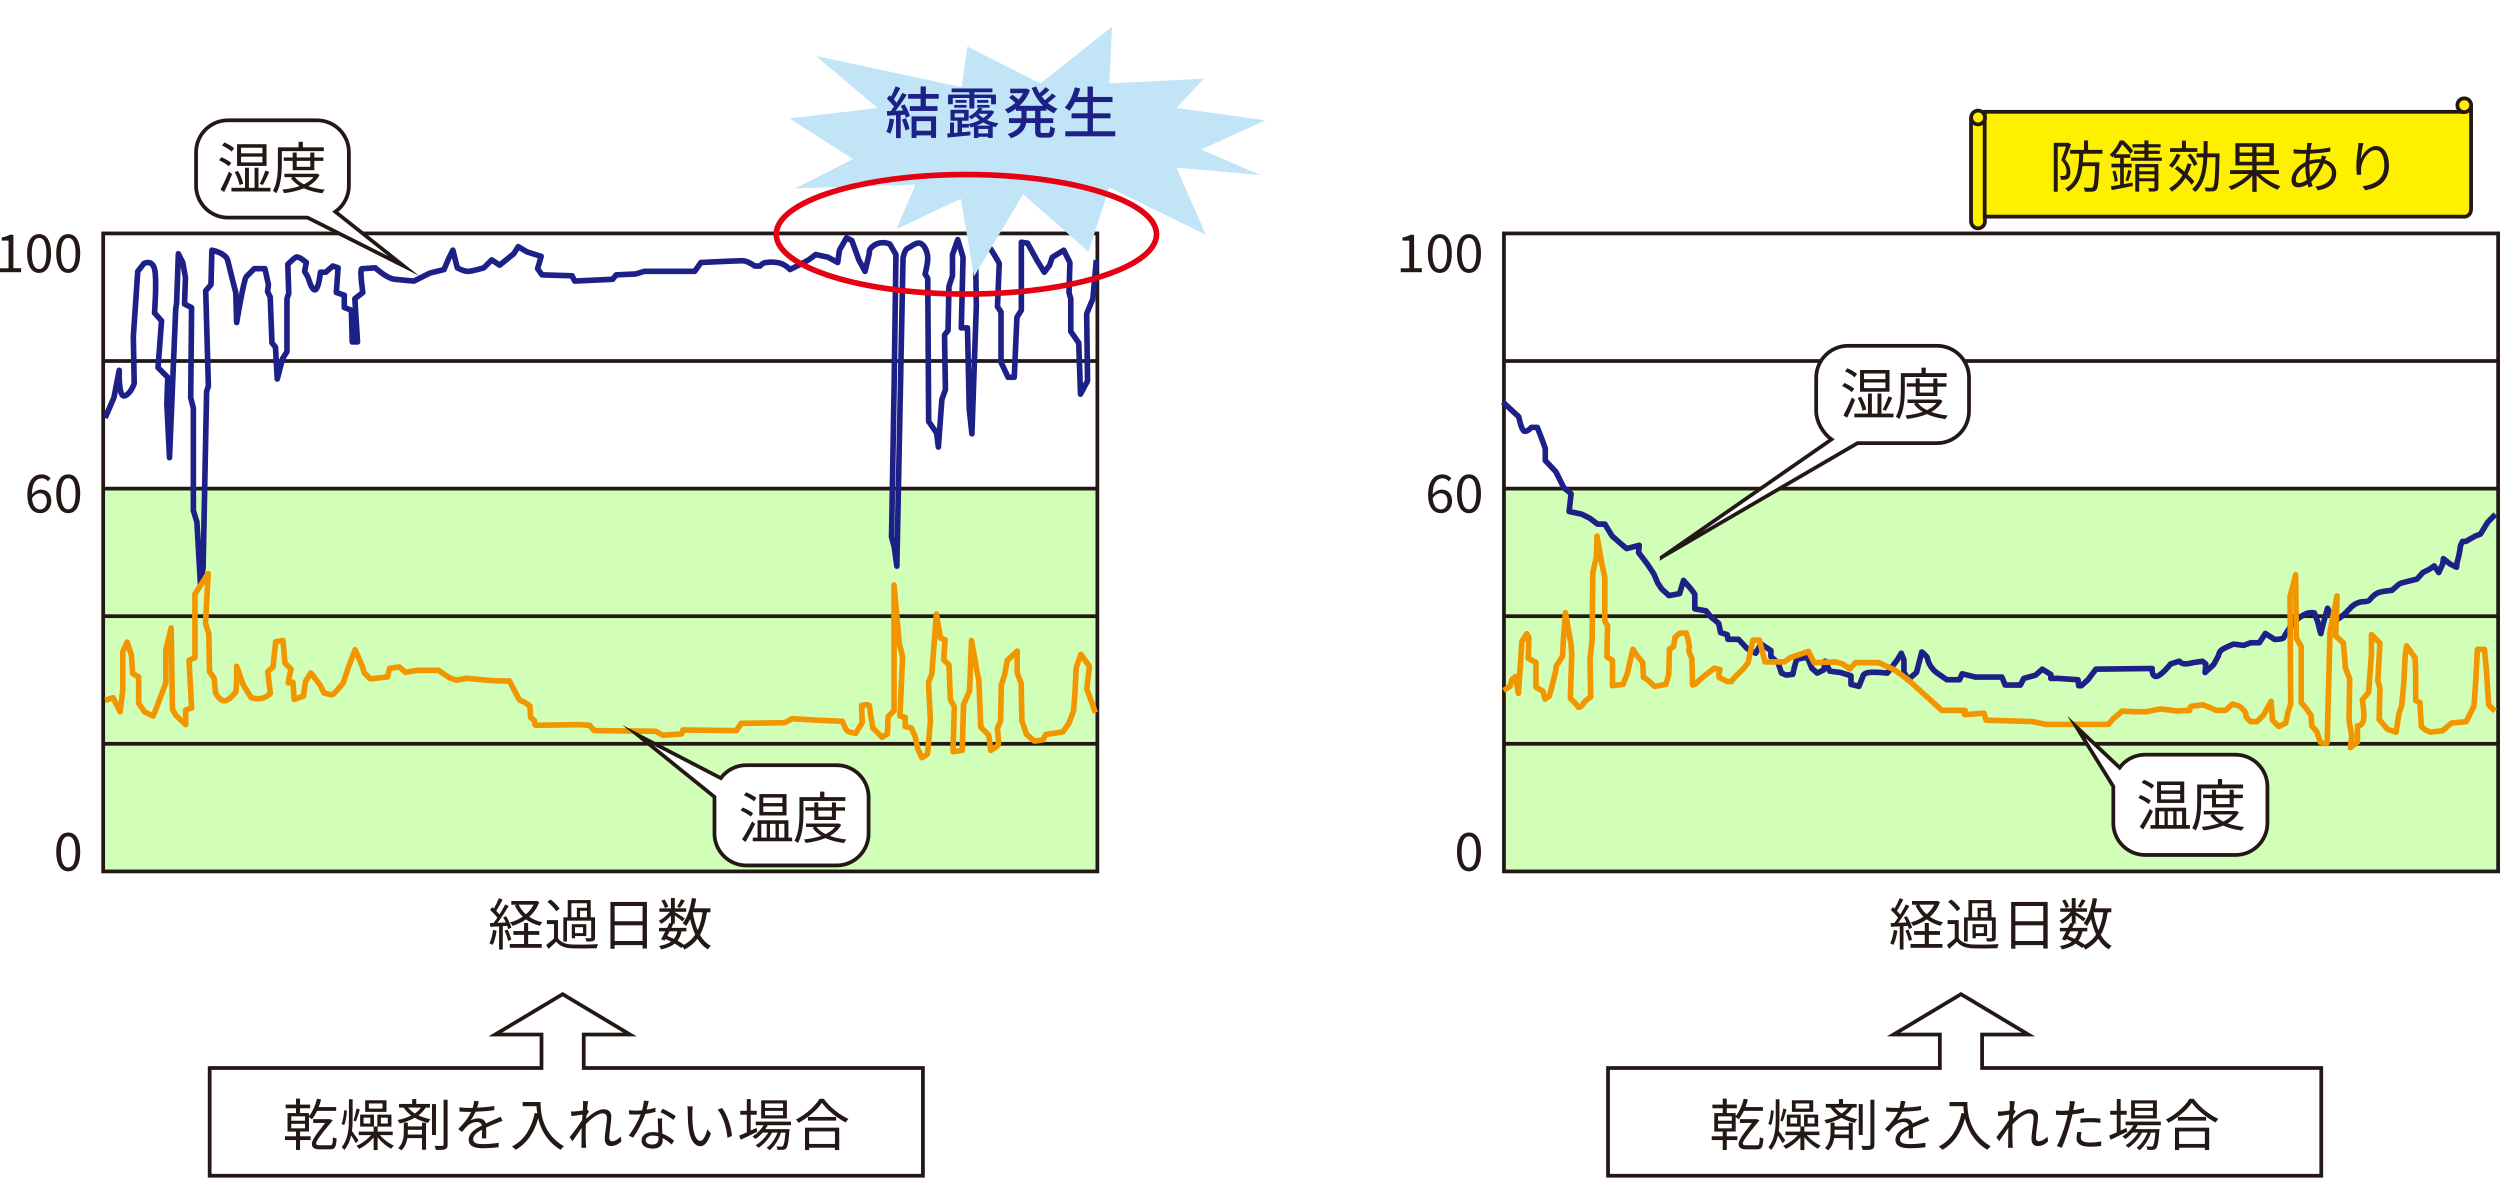 <?xml version="1.0" encoding="UTF-8"?>
<svg id="_レイヤー_2" data-name="レイヤー 2" xmlns="http://www.w3.org/2000/svg" xmlns:xlink="http://www.w3.org/1999/xlink" viewBox="0 0 666.48 313.94">
  <defs>
    <style>
      .cls-1, .cls-2, .cls-3, .cls-4 {
        fill: none;
      }

      .cls-1, .cls-5, .cls-6 {
        stroke: #231815;
      }

      .cls-1, .cls-5, .cls-6, .cls-4 {
        stroke-miterlimit: 10;
      }

      .cls-7 {
        fill: #231815;
      }

      .cls-7, .cls-8, .cls-9, .cls-10 {
        stroke-width: 0px;
      }

      .cls-8 {
        fill: #1d2087;
      }

      .cls-2 {
        stroke: #1d2087;
      }

      .cls-2, .cls-3 {
        stroke-linejoin: round;
      }

      .cls-2, .cls-3, .cls-4 {
        stroke-width: 1.5px;
      }

      .cls-5 {
        fill: #fff000;
      }

      .cls-3 {
        stroke: #f29600;
      }

      .cls-9 {
        fill: #d1ffb8;
      }

      .cls-6 {
        fill: #fff;
      }

      .cls-4 {
        stroke: #e50012;
      }

      .cls-10 {
        fill: #c1e5f7;
        filter: url(#drop-shadow-1);
      }
    </style>
    <filter id="drop-shadow-1" filterUnits="userSpaceOnUse">
      <feOffset dx="7.09" dy="7.09"/>
      <feGaussianBlur result="blur" stdDeviation="1.42"/>
      <feFlood flood-color="#8bb0dd" flood-opacity=".85"/>
      <feComposite in2="blur" operator="in"/>
      <feComposite in="SourceGraphic"/>
    </filter>
  </defs>
  <g id="_レイヤー_2-2" data-name=" レイヤー 2">
    <g>
      <polygon class="cls-6" points="528.41 284.72 528.41 275.8 540.74 275.8 522.78 265.04 504.8 275.8 517.15 275.8 517.15 284.72 428.69 284.72 428.69 313.44 618.83 313.44 618.83 284.72 528.41 284.72"/>
      <rect class="cls-9" x="27.51" y="130.26" width="265.04" height="102.05"/>
      <g>
        <rect class="cls-1" x="27.51" y="62.23" width="265.04" height="170.08"/>
        <line class="cls-1" x1="27.51" y1="96.24" x2="292.55" y2="96.24"/>
        <line class="cls-1" x1="27.51" y1="130.26" x2="292.55" y2="130.26"/>
        <line class="cls-1" x1="27.51" y1="164.27" x2="292.55" y2="164.27"/>
        <line class="cls-1" x1="27.51" y1="198.29" x2="292.55" y2="198.29"/>
      </g>
      <g>
        <path class="cls-7" d="M0,71.51h2.28v-7.37H.46v-.83c.91-.15,1.57-.39,2.13-.73h.98v8.92h2.06v1.06H0v-1.06Z"/>
        <path class="cls-7" d="M7.22,67.55c0-3.35,1.22-5.14,3.21-5.14s3.19,1.81,3.19,5.14-1.21,5.21-3.19,5.21-3.21-1.86-3.21-5.21ZM12.38,67.55c0-2.93-.78-4.12-1.95-4.12s-1.96,1.19-1.96,4.12.78,4.19,1.96,4.19,1.95-1.26,1.95-4.19Z"/>
        <path class="cls-7" d="M14.99,67.55c0-3.35,1.22-5.14,3.21-5.14s3.19,1.81,3.19,5.14-1.21,5.21-3.19,5.21-3.21-1.86-3.21-5.21ZM20.15,67.55c0-2.93-.79-4.12-1.95-4.12s-1.96,1.19-1.96,4.12.78,4.19,1.96,4.19,1.95-1.26,1.95-4.19Z"/>
      </g>
      <g>
        <path class="cls-7" d="M7.29,132.02c0-4.02,1.81-5.56,3.81-5.56,1.06,0,1.83.45,2.4,1.05l-.71.8c-.41-.49-1.02-.79-1.64-.79-1.41,0-2.59,1.08-2.65,4.26.64-.77,1.53-1.25,2.34-1.25,1.72,0,2.84,1.04,2.84,3.07,0,1.92-1.34,3.21-2.94,3.21-1.97,0-3.45-1.6-3.45-4.79ZM8.53,132.82c.17,1.95.94,3,2.2,3,.99,0,1.75-.88,1.75-2.21s-.62-2.12-1.85-2.12c-.64,0-1.43.35-2.1,1.33Z"/>
        <path class="cls-7" d="M14.99,131.6c0-3.35,1.22-5.14,3.21-5.14s3.19,1.81,3.19,5.14-1.21,5.21-3.19,5.21-3.21-1.86-3.21-5.21ZM20.15,131.6c0-2.93-.78-4.12-1.95-4.12s-1.96,1.19-1.96,4.12.78,4.19,1.96,4.19,1.95-1.26,1.95-4.19Z"/>
      </g>
      <path class="cls-7" d="M14.99,227.08c0-3.35,1.22-5.14,3.21-5.14s3.19,1.81,3.19,5.14-1.21,5.21-3.19,5.21-3.21-1.86-3.21-5.21ZM20.15,227.08c0-2.93-.78-4.12-1.95-4.12s-1.96,1.19-1.96,4.12.78,4.19,1.96,4.19,1.95-1.26,1.95-4.19Z"/>
      <rect class="cls-9" x="400.93" y="130.26" width="265.04" height="102.05"/>
      <g>
        <rect class="cls-1" x="400.94" y="62.23" width="265.04" height="170.08"/>
        <line class="cls-1" x1="400.94" y1="96.24" x2="665.98" y2="96.24"/>
        <line class="cls-1" x1="400.94" y1="130.26" x2="665.98" y2="130.26"/>
        <line class="cls-1" x1="400.94" y1="164.27" x2="665.98" y2="164.27"/>
        <line class="cls-1" x1="400.94" y1="198.29" x2="665.98" y2="198.29"/>
      </g>
      <g>
        <path class="cls-7" d="M373.42,71.51h2.28v-7.37h-1.82v-.83c.91-.15,1.57-.39,2.13-.73h.98v8.92h2.06v1.06h-5.63v-1.06Z"/>
        <path class="cls-7" d="M380.65,67.55c0-3.35,1.22-5.14,3.21-5.14s3.19,1.81,3.19,5.14-1.21,5.21-3.19,5.21-3.21-1.86-3.21-5.21ZM385.8,67.55c0-2.93-.78-4.12-1.95-4.12s-1.96,1.19-1.96,4.12.78,4.19,1.96,4.19,1.95-1.26,1.95-4.19Z"/>
        <path class="cls-7" d="M388.42,67.55c0-3.35,1.22-5.14,3.21-5.14s3.19,1.81,3.19,5.14-1.2,5.21-3.19,5.21-3.21-1.86-3.21-5.21ZM393.57,67.55c0-2.93-.79-4.12-1.95-4.12s-1.96,1.19-1.96,4.12.78,4.19,1.96,4.19,1.95-1.26,1.95-4.19Z"/>
      </g>
      <g>
        <path class="cls-7" d="M380.72,132.02c0-4.02,1.81-5.56,3.81-5.56,1.06,0,1.83.45,2.4,1.05l-.71.8c-.41-.49-1.02-.79-1.64-.79-1.41,0-2.59,1.08-2.65,4.26.64-.77,1.53-1.25,2.34-1.25,1.72,0,2.84,1.04,2.84,3.07,0,1.92-1.34,3.21-2.94,3.21-1.97,0-3.45-1.6-3.45-4.79ZM381.95,132.82c.17,1.95.94,3,2.2,3,.99,0,1.75-.88,1.75-2.21s-.62-2.12-1.85-2.12c-.64,0-1.43.35-2.1,1.33Z"/>
        <path class="cls-7" d="M388.42,131.6c0-3.35,1.22-5.14,3.21-5.14s3.19,1.81,3.19,5.14-1.21,5.21-3.19,5.21-3.21-1.86-3.21-5.21ZM393.57,131.6c0-2.93-.78-4.12-1.95-4.12s-1.96,1.19-1.96,4.12.78,4.19,1.96,4.19,1.95-1.26,1.95-4.19Z"/>
      </g>
      <path class="cls-7" d="M388.42,227.08c0-3.35,1.22-5.14,3.21-5.14s3.19,1.81,3.19,5.14-1.21,5.21-3.19,5.21-3.21-1.86-3.21-5.21ZM393.57,227.08c0-2.93-.78-4.12-1.95-4.12s-1.96,1.19-1.96,4.12.78,4.19,1.96,4.19,1.95-1.26,1.95-4.19Z"/>
      <path class="cls-2" d="M28.02,111.42l2.35-5.41,1.41-7.29s-.24,7.29,1.41,6.82,2.59-3.29,2.59-3.29l-.24-12.47,1.18-17.41,1.65-2.12s2.12-1.18,2.82,1.41,0,11.76,0,11.76l1.88,2.12-.94,12.47,2.59,2.59-.24,7.06.71,14.35,1.65-39.53.24-1.65.47-13.18,1.18,2.35.71,4-.24,7.06,1.88.94-.24,24,.71,2.82v27.29l.94,3.06.94,16.47.71-4.24.94-47.06.47-1.41-.71-25.41,1.41-1.65.24-9.18s3.76.71,4.24,2.82c.47,2.12,2.12,8.47,2.12,8.47l.24,8s1.88-11.53,2.59-12.24l2.12-2.12h2.82l.94,4.24-.24,1.88.71,1.41.47,12.24.94,1.18.47,8.47,1.41-5.41,1.18-1.88v-14.12l.47-1.41-.24-7.76s1.41-1.41,2.12-1.88,2.82,1.41,2.82,1.41l-.47,2.35.94,1.65s.94,3.53,1.88,3.29,1.41-4.71,1.41-4.71h1.41l1.88-1.65,1.41.47-.47,6.59,2.12.71v3.29l1.88.71.24,8.47h1.41l-.71-11.53,2.12-1.65s-.94-6.35-.24-6.35,3.53-.24,3.53-.24c0,0,3.06,2.82,5.18,3.06s5.18.47,5.18.47l4.24-2.12,3.76-.94,1.18-2.82,1.18-2.35,1.18,4.71s1.65.94,2.82.94,4.24-.94,4.24-.94l2.12-2.12,2.12,1.41,3.76-3.06,1.18-1.88,2.35,1.41,3.76,1.18-.94,3.29,1.18,1.65,8,.24.71,1.41,10.12-.47.94-1.18,5.18-.24,2.35-.71h13.41l1.65-2.35s9.65-.47,11.06-.47,3.29,1.41,3.29,1.41h1.41s.71-.94,1.65-.94.71-.24,2.82,0,3.53,1.88,3.53,1.88c0,0,4.24-2.12,4.94-2.59s1.88-1.41,1.88-1.41l3.29.71,2.59,1.41.47-3.29,1.88-3.29,1.41.71,1.88,5.18,1.65,3.06,1.18-4.94s-.47-.94,1.41-2.12,4-.24,4-.24l1.65,2.82-.47,33.88-.71,41.41.71,2.59.71,5.18,1.41-70.35.24-11.76s.47-2.35,1.18-2.59,2.12-1.65,3.29-1.41,2.12,2.35,2.12,4-.71,4.24-.71,4.24l.71,1.18.24,38.12,2.12,3.06.47,3.76.94-12.71.94-2.59-.24-14.59.94-1.18.24-11.76.94-2.82v-5.65l1.41-4,1.41,4.71-.47,18.82h1.65l.47,21.65.71,6.59,1.18-34.12-.24-16.47s1.41-1.65,2.82-.24c1.41,1.41,3.53,5.41,3.53,5.41l-.47,11.53.94,1.41v13.41l1.88,4h1.65l.71-16,1.18-1.88v-18.12l1.65.24,2.59,4.71,1.88,3.06,1.41-1.88.71-2.12,3.06-1.88,1.65,3.29-.24,8,.47,1.65v8.71l2.12,3.06.47,13.65,1.88-3.53-.24-17.88,1.65-4,.94-10.35"/>
      <path class="cls-3" d="M28.02,186.71l2.12-.71,1.88,3.76.71-5.88v-10.12l1.18-2.59,1.12,3.47.35,4.94,1.59.88v7.06l1.59,2.29,2.29,1.06,1.24-3.18,2.12-5.65v-8.82l1.41-5.82.35,21.71,1.06,1.76,2.47,2.29v-3.88l1.59-.53-.71-12.71,1.59-.71v-16.94l3.53-5.47-.71,13.24.88,2.82.18,10.06,1.24,1.76.35,3.88s1.24,2.47,2.65,2.12,2.82-2.47,2.82-2.47l.18-2.82v-3.88l1.76,4.94,1.94,3.18s-.18.35,1.76.53,3.53-1.41,3.53-1.41l-.71-5.82,1.41-1.24.71-6.71,1.94-.35.53,6,1.59,1.59-.71,3.71,1.24-.18.35,4.59,2.47-.88.53-3.88,1.41-2.29,2.47,3.18,1.06,2.12s1.59.53,2.12.53,3-3.18,3-3.18l1.41-4.24,1.76-4.59,1.94,4.41.53,1.76,1.59,1.59,4.59-.53.53-2.29,2.65-.35,1.59,1.41,3.18-.53h5.65l2.82,1.94,1.94.71,2.65-.53,5.65.53,2.65.18h3.18l2.47,4.76s.35.53,1.06.71,1.94,1.24,1.94,1.24l.18,3,1.06.88s-.18,1.24.35,1.24,11.65-.18,11.65-.18l2.65.18,1.24,1.41,16.41.18,1.94,1.06,4.94-.35.35-1.06,14.29.18,1.24-1.94,11.65-.18,1.94-1.06,5.82.35,7.59.35s.71,1.94,1.24,2.47,2.29.71,2.29.71l1.76-2.82-.18-4.59s2.12-.53,2.12.18.88,5.82.88,5.82l2.47,2.47,1.41-.88.18-4.59,1.59-1.59v-33.53l1.41,15.71.88,3.35-.71,15.88,1.41.35v2.47l1.59.35,1.06,2.29.71,3.35,1.06,2.29s1.59-.71,1.59-1.41.71-8.29.71-8.29l-.53-10.41.88-2.12,1.24-16.06,1.06,6.35,1.24.53-.35,5.29,1.41,1.41.35,9.18,1.06,1.94-.35,12,2.47-.35.35-12.18,1.59-3.71.53-13.41,1.59,9,.35,1.41.53,12.71,2.12,2.12.53,4.06s1.59-.88,1.94-1.41-.18-4.41-.18-4.41l.88-2.12.18-9.53.88-2.65.71-3.88,2.65-2.47v5.82l1.06,2.82.18,9.88,1.24,3.71,2.12,1.76,2.29-.35.71-1.41,4.59-.71,1.59-2.29,1.24-3.35.35-4.59.35-6.88,1.24-3.53,2.29,3.18-.71,6,2.29,6.35"/>
      <path class="cls-2" d="M400.65,107.19l4.25,3.93s.71,3.88,1.59,3.88,1.76-1.06,1.76-1.06h1.59l1.24,3.18.88,2.47v3.18l2.82,3,2.12,4.24,1.94,1.59-.53,4.76,3.35.71,2.12,1.06,2.12,1.59h1.94l1.94,3.18,2.82,2.47,1.06.88,3.35-.88-.18,1.94,2.29,3,1.76,2.65,1.06,2.47,1.06,1.59,1.94,1.76,2.82-.53,1.06-3.53,2.12,2.47.88,1.24v3.88l3,.53,1.41,1.76.71.53,1.24,1.06.53,2.47,1.76.53.18,1.24h2.82l2.29,2.47,2.29,1.24,1.41-2.47,2.65,1.76v1.59l1.94,1.76.88,2.65,1.24.53,1.76-.18.53-2.29.53-1.76,2.82-.53,1.24,3,1.41,1.24,1.76-.88.35-2.29,1.24,2.65,2.82.35,2.82.88v2.29l2.12.53,1.06-2.65s0-.88,1.76-1.06,4.76.18,4.76.18l2.65-3.53,1.06-1.76.71,1.76v3.18l1.06,2.12,2.29-1.94,1.41-5.47s1.59,1.24,1.59,1.94,1.06,2.65,2.29,3.53,2.82,1.94,2.82,1.94h3.35l.71-1.59,3.53.88h7.06l.88,2.12h4.06l.88-1.76,3.18-.88,1.76-1.59,2.29,1.41v1.06h2.12l5.12.35.18,1.59h.71l1.76-1.59,2.12-2.82,15-.18s-.18,2.12,1.06,2.12,3.88-3.35,3.88-3.35l2.29-.71s.53.71,1.59.71,2.12-.35,2.12-.35l2.47-.35.88.71-.18,2.29,2.29-2.12,1.24-2.29s.18-1.24,1.06-1.76,3-1.41,3-1.41l2.65.35,1.94-.71h2.29l1.59-2.47,2.47,1.59s2.29,0,2.47-.53,1.59-2.65,1.59-2.65l1.59-1.94s2.29-1.76,3.35-1.94,1.59,0,1.59,0l.88,2.29s.88,3.71.88,3.18,1.76-6.71,1.76-6.71c0,0,1.24,3,2.29,3s4.06-3.35,4.06-3.35c0,0,.88-.88,2.12-1.24s2.29,0,2.82-.71,1.41-1.59,2.47-1.94,3.35-.53,3.35-.53l1.06-.88s.88-.88,1.41-1.06,4.24-1.06,4.24-1.06l1.59-1.76,1.76-.88,1.24-.88,1.24,1.76,1.06-2.29.18-1.41,1.76,1.41,1.76.88s0-1.06.35-2.12.71-3.71.71-3.71l.53-1.06h.88l2.47-1.41,1.41-.53,1.94-3.18,2.06-2.1"/>
      <path class="cls-3" d="M400.86,184.11l1.68-1.12.56-1.87.94-.75.75,4.49.94-13.85,1.31-2.06.56,1.12-.19,5.43,2.06,1.12v6.55l1.87,1.12.56,2.06,1.12-.75.56-2.06,1.12-4.49.19-1.5,1.68-2.62.19-3.93.56-7.67,1.5,8.42.19,2.81-.37,11.61,1.31,1.31.94,1.12s.75-.19,1.12-.94,2.06-1.87,2.06-1.87l-.19-10.11.56-5.05.19-17.97.94-4.12.19-5.62,1.12,6.55.94,4.49v11.61l.75,1.31-.19,8.24,1.5.94v6.74l2.81-.37,1.12-2.81,1.5-6.55.94,1.5,1.68,2.06.19,3.93.94.56,2.06,1.87,3-.56.75-2.62.19-6.74,1.12-.75.37-2.43,1.31-1.12h1.68s1.12,3.56.75,4.12.75,2.62.75,2.62l.19,7.11s.94-.19,1.31-.75,3-2.62,3-2.62l1.5-1.12,1.5.37s-.75,2.06,0,2.25,1.87.94,1.87.94h1.12l1.12-1.31,2.25-2.25,1.12-1.5,1.31-5.99h1.68l.94,3.56.56,2.25h5.24l1.5-1.12,4.87-1.68,1.5,3,5.8-.19,1.87.56,1.87,1.31,1.5-1.68h6.18l4.12,1.87,3.73,2.69,3.2,2.92,5.8,5.24h6.18s-.56,1.12,0,1.12,5.05-.37,5.05-.37l.56,1.87,12.35.37,3.56.75h16.66l1.31-1.5,2.43-2.06,3.18.19h3.18l3.74-.75,4.68.56,3.18-.19s0-1.12.56-1.12,3-.37,3-.37l3.56,1.5h2.43l1.87-1.68,1.87.56s1.87,1.5,1.68,2.25,1.31,1.87,1.31,1.87h1.68l1.68-1.68,2.06-3.74.37,5.05,1.68,1.68,1.87-.94.56-2.81.75-2.25-.19-28.64,1.5-5.8.19,16.85,1.31,2.25v14.98l1.31,1.5,1.31,1.87.19,2.81,1.31,1.5.94,2.81s1.87.94,1.87,0,.19-8.24.19-8.24l.56-21.34,1.87-9.36-.37,10.67,2.06,1.87.56,6.74,1.12,2.81-.19,11.04.75,4.31-.37,3,1.87-1.5v-4.31s.94.19,1.5-1.12-.19-5.8-.19-5.8l1.68-2.06.75-10.3v-5.05l2.25,2.25-.56,10.11.56,1.87-.19,8.42,2.25,2.62,2.25.75.75-4.87.75-2.25.56-5.99.37-7.3.37-2.62,2.25,3.18.19,4.31v7.11l1.12.56.37,6.36,1.12.94,1.31.56,3.18-.37,2.43-2.06,3.93-.37,2.06-4.12.37-5.05.56-10.11h1.87l.56,5.99.56,8.8,1.68,1.68"/>
      <g>
        <path class="cls-7" d="M132.4,248.1c-.21,1.41-.57,2.85-1.06,3.81-.18-.14-.63-.35-.87-.42.5-.91.81-2.25.97-3.57l.96.18ZM134.04,246.9v6.24h-.99v-6.18c-.85.04-1.66.09-2.35.13l-.09-.99.99-.04c.31-.4.66-.88.99-1.38-.46-.66-1.24-1.5-1.93-2.11l.57-.74c.15.12.28.25.43.39.51-.84,1.04-1.96,1.35-2.79l.98.39c-.51.99-1.14,2.17-1.7,3.01.33.33.63.67.87.97.58-.93,1.12-1.89,1.51-2.68l.95.42c-.86,1.42-2,3.18-2.99,4.47l2.22-.09c-.21-.46-.45-.94-.71-1.35l.78-.32c.62.96,1.22,2.25,1.41,3.06l-.84.38c-.06-.26-.15-.56-.27-.87l-1.19.08ZM135.34,247.81c.41.86.81,2,.96,2.73l-.85.29c-.15-.75-.53-1.88-.92-2.75l.81-.27ZM140.8,251.67h3.62v1h-8.52v-1h3.81v-2.45h-2.85v-1h2.85v-2.16h1.09v2.16h2.96v1h-2.96v2.45ZM143.76,240.48c-.58,1.63-1.51,2.92-2.68,3.94,1,.67,2.19,1.17,3.51,1.46-.23.24-.53.65-.69.93-1.38-.38-2.62-.94-3.67-1.72-1.08.76-2.32,1.33-3.61,1.75-.15-.29-.42-.69-.65-.92,1.21-.34,2.38-.85,3.41-1.54-.88-.84-1.61-1.84-2.13-3l.6-.19h-1.54v-.99h6.51l.21-.04.75.33ZM138.27,241.18c.45.97,1.11,1.84,1.93,2.56.84-.72,1.54-1.58,2.04-2.56h-3.97Z"/>
        <path class="cls-7" d="M148.74,250.11c.71,1.11,2.03,1.62,3.78,1.68,1.65.07,5.1.03,6.9-.09-.13.25-.32.76-.36,1.09-1.68.08-4.84.1-6.52.03-1.96-.07-3.31-.6-4.25-1.77-.66.65-1.35,1.28-2.08,1.92l-.58-1.06c.63-.47,1.4-1.1,2.07-1.73v-3.84h-1.91v-1.05h2.96v4.81ZM148.29,242.92c-.45-.75-1.46-1.78-2.37-2.5l.86-.63c.92.69,1.95,1.71,2.42,2.45l-.9.69ZM151.17,251.01h-.99v-6.46h1.17v-4.6h6.13v4.6h1.15v5.37c0,.51-.09.78-.46.93-.36.17-.93.17-1.83.17-.04-.25-.18-.64-.3-.9.63.02,1.18.02,1.33.02.18-.02.24-.08.24-.21v-4.49h-6.45v5.58ZM152.32,244.54h1.47v-2.52h2.68v-1.21h-4.15v3.73ZM156.31,249.55h-3.01v.58h-.87v-3.75h3.88v3.17ZM155.44,247.18h-2.15v1.59h2.15v-1.59ZM156.48,244.54v-1.74h-1.84v1.74h1.84Z"/>
        <path class="cls-7" d="M172.47,240.45v12.43h-1.17v-.92h-7.44v.97h-1.12v-12.49h9.73ZM163.86,241.54v4.05h7.44v-4.05h-7.44ZM171.3,250.87v-4.18h-7.44v4.18h7.44Z"/>
        <path class="cls-7" d="M188.47,243.21c-.38,2.43-.94,4.41-1.86,6.01.75,1.29,1.69,2.31,2.89,2.94-.25.21-.62.64-.76.94-1.16-.67-2.07-1.63-2.8-2.83-.89,1.17-2.01,2.13-3.48,2.88-.09-.19-.29-.52-.48-.78l-.35.36c-.46-.38-1.06-.78-1.75-1.18-.87.72-2.05,1.21-3.66,1.56-.08-.3-.3-.71-.51-.92,1.38-.24,2.43-.61,3.2-1.17-.48-.24-.97-.48-1.47-.69l-.24.42-.96-.34c.33-.57.74-1.33,1.14-2.12h-1.69v-.93h2.16c.23-.45.44-.89.62-1.29l.39.09v-2.07c-.75.89-1.71,1.71-2.62,2.21-.14-.25-.41-.64-.62-.84,1.06-.48,2.21-1.41,2.94-2.38h-2.77v-.92h3.08v-2.75h1.03v2.75h3.04v.92h-3.04v.08c.65.38,2.27,1.39,2.67,1.69l-.61.79c-.39-.36-1.33-1.08-2.06-1.62v2.23h-.64l.25.06c-.17.33-.33.69-.51,1.05h4v.93h-1.31c-.21,1-.55,1.83-1.06,2.5.66.36,1.26.75,1.72,1.09,1.28-.71,2.27-1.6,3-2.73-.57-1.21-1-2.61-1.35-4.14-.32.7-.69,1.33-1.09,1.88-.17-.21-.65-.58-.9-.77,1.26-1.58,2.04-4.08,2.45-6.72l1.14.17c-.15.88-.34,1.75-.55,2.58h4.35v1.05h-.9ZM177.25,242.08c-.13-.52-.52-1.35-.93-1.96l.84-.34c.42.6.83,1.39.98,1.92l-.89.39ZM178.51,248.29c-.21.42-.44.83-.63,1.21.6.24,1.2.51,1.78.79.45-.54.75-1.2.95-2.01h-2.1ZM182.58,240.12c-.43.69-.95,1.44-1.33,1.93l-.75-.36c.36-.53.87-1.4,1.11-1.98l.97.41ZM184.69,243.25c.29,1.73.71,3.34,1.3,4.74.64-1.33,1.05-2.92,1.32-4.79h-2.61v.04Z"/>
      </g>
      <g>
        <path class="cls-7" d="M505.83,248.1c-.21,1.41-.57,2.85-1.06,3.81-.18-.14-.63-.35-.87-.42.5-.91.81-2.25.98-3.57l.96.18ZM507.46,246.9v6.24h-.99v-6.18c-.85.04-1.66.09-2.35.13l-.09-.99.99-.04c.32-.4.66-.88.99-1.38-.46-.66-1.24-1.5-1.94-2.11l.57-.74c.15.12.29.25.44.39.51-.84,1.04-1.96,1.35-2.79l.97.39c-.51.99-1.14,2.17-1.69,3.01.33.33.63.67.87.97.58-.93,1.12-1.89,1.51-2.68l.94.42c-.85,1.42-1.99,3.18-2.98,4.47l2.22-.09c-.21-.46-.45-.94-.71-1.35l.78-.32c.62.96,1.21,2.25,1.41,3.06l-.84.38c-.06-.26-.15-.56-.27-.87l-1.19.08ZM508.77,247.81c.41.86.81,2,.96,2.73l-.85.29c-.15-.75-.53-1.88-.92-2.75l.81-.27ZM514.23,251.67h3.61v1h-8.52v-1h3.81v-2.45h-2.85v-1h2.85v-2.16h1.09v2.16h2.96v1h-2.96v2.45ZM517.18,240.48c-.58,1.63-1.51,2.92-2.68,3.94,1,.67,2.19,1.17,3.51,1.46-.23.24-.53.65-.69.93-1.38-.38-2.62-.94-3.67-1.72-1.08.76-2.32,1.33-3.62,1.75-.15-.29-.42-.69-.64-.92,1.21-.34,2.38-.85,3.4-1.54-.88-.84-1.6-1.84-2.13-3l.6-.19h-1.54v-.99h6.51l.21-.04.75.33ZM511.69,241.18c.45.97,1.11,1.84,1.93,2.56.84-.72,1.54-1.58,2.04-2.56h-3.97Z"/>
        <path class="cls-7" d="M522.16,250.11c.7,1.11,2.02,1.62,3.78,1.68,1.65.07,5.1.03,6.9-.09-.13.25-.31.76-.36,1.09-1.68.08-4.84.1-6.53.03-1.96-.07-3.31-.6-4.24-1.77-.66.65-1.35,1.28-2.08,1.92l-.58-1.06c.63-.47,1.39-1.1,2.07-1.73v-3.84h-1.91v-1.05h2.96v4.81ZM521.71,242.92c-.45-.75-1.46-1.78-2.37-2.5l.85-.63c.92.69,1.95,1.71,2.42,2.45l-.9.69ZM524.59,251.01h-.99v-6.46h1.17v-4.6h6.13v4.6h1.15v5.37c0,.51-.09.78-.46.93-.36.17-.93.17-1.83.17-.04-.25-.18-.64-.3-.9.63.02,1.18.02,1.33.02.18-.02.24-.08.24-.21v-4.49h-6.45v5.58ZM525.75,244.54h1.47v-2.52h2.68v-1.21h-4.15v3.73ZM529.74,249.55h-3.01v.58h-.87v-3.75h3.88v3.17ZM528.87,247.18h-2.14v1.59h2.14v-1.59ZM529.9,244.54v-1.74h-1.84v1.74h1.84Z"/>
        <path class="cls-7" d="M545.89,240.45v12.43h-1.17v-.92h-7.44v.97h-1.12v-12.49h9.73ZM537.28,241.54v4.05h7.44v-4.05h-7.44ZM544.72,250.87v-4.18h-7.44v4.18h7.44Z"/>
        <path class="cls-7" d="M561.9,243.21c-.38,2.43-.94,4.41-1.86,6.01.75,1.29,1.7,2.31,2.9,2.94-.25.21-.62.64-.76.94-1.16-.67-2.07-1.63-2.8-2.83-.89,1.17-2.01,2.13-3.48,2.88-.09-.19-.29-.52-.48-.78l-.34.36c-.46-.38-1.07-.78-1.75-1.18-.87.72-2.05,1.21-3.66,1.56-.07-.3-.3-.71-.51-.92,1.38-.24,2.43-.61,3.2-1.17-.48-.24-.97-.48-1.47-.69l-.24.42-.96-.34c.33-.57.73-1.33,1.14-2.12h-1.69v-.93h2.16c.23-.45.43-.89.62-1.29l.39.09v-2.07c-.75.89-1.71,1.71-2.62,2.21-.13-.25-.4-.64-.62-.84,1.07-.48,2.21-1.41,2.94-2.38h-2.77v-.92h3.07v-2.75h1.04v2.75h3.04v.92h-3.04v.08c.64.38,2.27,1.39,2.67,1.69l-.62.79c-.39-.36-1.33-1.08-2.05-1.62v2.23h-.64l.25.06c-.16.33-.33.69-.51,1.05h4.01v.93h-1.31c-.21,1-.55,1.83-1.07,2.5.66.36,1.26.75,1.73,1.09,1.27-.71,2.26-1.6,3-2.73-.57-1.21-1-2.61-1.35-4.14-.31.7-.69,1.33-1.09,1.88-.17-.21-.65-.58-.9-.77,1.26-1.58,2.04-4.08,2.45-6.72l1.14.17c-.15.88-.34,1.75-.55,2.58h4.35v1.05h-.9ZM550.68,242.08c-.13-.52-.53-1.35-.93-1.96l.84-.34c.42.6.83,1.39.97,1.92l-.88.39ZM551.94,248.29c-.21.42-.43.83-.63,1.21.6.24,1.2.51,1.78.79.45-.54.75-1.2.94-2.01h-2.1ZM556,240.12c-.43.69-.95,1.44-1.33,1.93l-.75-.36c.36-.53.87-1.4,1.11-1.98l.98.41ZM558.12,243.25c.29,1.73.71,3.34,1.3,4.74.65-1.33,1.05-2.92,1.32-4.79h-2.61l-.02.04Z"/>
      </g>
      <g>
        <path class="cls-6" d="M223.06,203.99h-24.09c-2.78,0-5.26,1.36-6.81,3.45l-22.12-11.46,20.43,16.47s0,.03,0,.05v9.72c0,4.68,3.83,8.5,8.5,8.5h24.09c4.68,0,8.5-3.83,8.5-8.5v-9.72c0-4.68-3.83-8.5-8.5-8.5Z"/>
        <g>
          <path class="cls-7" d="M200.18,217.7c-.58-.51-1.79-1.21-2.75-1.63l.57-.79c.96.38,2.16,1.02,2.77,1.51l-.6.92ZM201.32,219.66c-.73,1.56-1.74,3.42-2.56,4.8l-.95-.69c.77-1.14,1.88-3.09,2.69-4.79l.82.68ZM201.02,213.62c-.58-.51-1.77-1.19-2.7-1.61l.6-.79c.93.36,2.13,1.01,2.73,1.5l-.63.9ZM211.18,223.29v.99h-10.5v-.99h1.28v-4.62h8.22v4.62h1.01ZM209.68,217.4h-7.25v-5.71h7.25v5.71ZM202.96,223.29h1.45v-3.66h-1.45v3.66ZM208.58,212.63h-5.1v1.46h5.1v-1.46ZM208.58,214.98h-5.1v1.47h5.1v-1.47ZM205.28,219.63v3.66h1.47v-3.66h-1.47ZM207.64,219.63v3.66h1.47v-3.66h-1.47Z"/>
          <path class="cls-7" d="M214.19,213.53v3.27c0,2.31-.18,5.69-1.47,7.95-.19-.2-.66-.51-.92-.63,1.23-2.13,1.33-5.16,1.33-7.32v-4.29h5.5v-1.47h1.14v1.47h5.59v1.02h-11.19ZM224.26,219.87c-.68,1.29-1.73,2.25-3.02,2.99,1.31.46,2.81.78,4.41.94-.24.23-.53.66-.64.95-1.83-.24-3.51-.66-4.94-1.32-1.59.66-3.42,1.07-5.28,1.29-.08-.27-.3-.69-.46-.93,1.62-.17,3.21-.46,4.62-.96-.96-.57-1.75-1.29-2.35-2.14l.6-.22h-2.31v-.92h8.47l.2-.04.71.38ZM217.09,218.6v-2.48h-2.38v-.91h2.38v-1.3h1.06v1.3h3.63v-1.3h1.08v1.3h2.42v.91h-2.42v2.48h-5.77ZM217.66,220.46c.57.77,1.41,1.39,2.43,1.9,1.03-.49,1.92-1.11,2.53-1.9h-4.96ZM218.15,216.12v1.58h3.63v-1.58h-3.63Z"/>
        </g>
      </g>
      <polygon class="cls-10" points="210.44 7.82 249.29 16.15 250.8 5.3 270.23 15.14 289.4 0 288.64 15.14 313.87 13.87 306.55 21.7 330.27 24.97 313.11 32.79 329.01 39.61 306.55 37.59 314.37 55.5 288.64 42.89 283.09 60.04 265.69 44.65 252.57 66.6 249.04 45.91 231.88 53.99 236.93 42.13 204.89 43.14 220.28 35.32 203.38 24.47 226.84 21.7 210.44 7.82"/>
      <g>
        <path class="cls-8" d="M238.36,31.82c-.2,1.41-.54,2.87-1.01,3.83-.22-.17-.78-.42-1.06-.53.45-.9.74-2.22.88-3.51l1.19.21ZM241.13,27.82c.62.97,1.23,2.25,1.44,3.08l-1.07.51c-.06-.24-.15-.53-.27-.84l-1.11.08v6.18h-1.25v-6.11c-.85.06-1.65.11-2.34.14l-.12-1.23,1.05-.03c.29-.36.57-.75.87-1.17-.46-.66-1.23-1.47-1.89-2.1l.67-.93c.13.12.27.24.41.36.46-.83.96-1.91,1.23-2.72l1.26.45c-.54,1.02-1.17,2.21-1.71,3.02.29.3.54.6.74.87.58-.9,1.12-1.83,1.51-2.61l1.19.51c-.86,1.37-1.98,3.01-2.99,4.26l2-.08c-.2-.42-.41-.82-.63-1.2l1-.44ZM241.51,31.54c.41.9.81,2.07.97,2.83l-1.11.39c-.13-.78-.54-1.97-.92-2.88l1.05-.35ZM246.83,26.32v1.98h3.09v1.27h-7.37v-1.27h2.87v-1.98h-3.32v-1.26h3.32v-2.03h1.41v2.03h3.43v1.26h-3.43ZM243.02,31.03h6.53v5.73h-1.35v-.67h-3.87v.69h-1.31v-5.75ZM244.33,32.29v2.55h3.87v-2.55h-3.87Z"/>
        <path class="cls-8" d="M265.06,29.81c-.45.85-1.14,1.58-1.93,2.19.91.41,1.96.72,3.07.89-.24.22-.57.67-.72.99-.29-.06-.55-.12-.83-.19v3.09h-1.23v-.32h-2.58v.34h-1.2v-3.06c-.3.11-.58.2-.88.27-.09-.23-.29-.51-.46-.74v.75h-1.83v1.23l2.21-.19v1.02c-2.16.24-4.44.46-6.06.6l-.12-1.08.76-.06v-2.88h1.07v2.79l.94-.08v-3.18h-1.88v-2.91h4.83v1.82c1.28-.65,2.19-1.53,2.67-2.36l1.08.18c-.11.18-.23.36-.36.54h2.5l.2-.06.75.41ZM254,27.8h-1.25v-2.58h5.66v-.63h-4.71v-1h10.87v1h-4.81v.63h5.75v2.58h-1.29v-1.67h-4.46v2.79h-1.35v-2.79h-4.41v1.67ZM254.39,27.97h3.29v.73h-3.29v-.73ZM254.51,31.3h2.52v-1.09h-2.52v1.09ZM257.69,27.4h-2.97v-.74h2.97v.74ZM258.26,33.05c.99-.21,2.01-.57,2.91-1.04-.39-.3-.74-.63-1.05-.99-.35.29-.74.55-1.16.79-.18-.24-.5-.54-.75-.69v1.06h-1.75v.86h1.8ZM264.04,33.5c-.67-.22-1.32-.51-1.9-.85-.57.33-1.19.62-1.8.85h3.7ZM263.5,26.66v.74h-3v-.74h3ZM260.5,27.97h3.31v.73h-3.31v-.73ZM260.89,30.34l-.06.06c.34.39.78.75,1.29,1.06.5-.33.95-.72,1.29-1.12h-2.52ZM263.42,35.56v-1.19h-2.58v1.19h2.58Z"/>
        <path class="cls-8" d="M277.39,29.53v1.98h3.39v1.29h-3.39v2.06c0,.51.08.58.55.58h1.46c.44,0,.51-.3.57-1.79.31.22.87.46,1.25.54-.12,1.93-.51,2.49-1.68,2.49h-1.83c-1.41,0-1.75-.41-1.75-1.83v-2.06h-2.38c-.29,1.59-1.23,3.09-4.06,4.07-.17-.32-.6-.86-.88-1.09,2.31-.77,3.19-1.85,3.51-2.97h-3.18v-1.29h3.34v-1.98h-1.46v-.54c-.67.5-1.4.93-2.13,1.26-.17-.31-.57-.81-.84-1.05.97-.41,1.93-1.02,2.79-1.77-.42-.45-1.11-1.02-1.65-1.44l.87-.73c.54.36,1.21.88,1.65,1.3.47-.53.87-1.11,1.2-1.71h-3.42v-1.21h4.09l.25-.04.92.43c-.58,1.68-1.59,3.08-2.79,4.18h6.28c-1.3-1.29-2.34-2.94-3.04-4.78l1.23-.36c.24.62.52,1.2.87,1.77.58-.51,1.22-1.12,1.61-1.61l1.05.74c-.64.62-1.41,1.27-2.05,1.75.25.34.54.67.83.99.69-.54,1.45-1.25,1.93-1.79l1.04.72c-.66.63-1.49,1.29-2.19,1.8.78.66,1.65,1.2,2.59,1.58-.31.27-.75.83-.96,1.2-.72-.33-1.39-.74-2.01-1.23v.54h-1.56ZM275.95,29.53h-2.28v1.98h2.28v-1.98Z"/>
        <path class="cls-8" d="M297.32,34.99v1.35h-13.32v-1.35h5.94v-3.45h-4.27v-1.33h4.27v-3h-3.33c-.47.9-.96,1.7-1.49,2.33-.29-.24-.9-.64-1.28-.84,1.22-1.28,2.16-3.33,2.72-5.43l1.44.33c-.22.76-.5,1.53-.78,2.25h2.71v-2.79h1.44v2.79h5.22v1.36h-5.22v3h4.67v1.33h-4.67v3.45h5.94Z"/>
      </g>
      <g>
        <path class="cls-7" d="M460.35,302.92h2.82v1.02h-2.82v2.64h-1.08v-2.64h-2.94v-1.02h2.94v-1.24h-2.26v-4.94h2.26v-1.28h-2.76v-.99h2.76v-1.59h1.08v1.59h2.68v.99h-2.68v1.28h2.37v.82c.97-1.15,1.72-2.89,2.16-4.66l1.09.22c-.18.69-.39,1.37-.64,2.01h4.65v1.02h-5.08c-.41.87-.89,1.65-1.4,2.26-.17-.15-.52-.45-.78-.63v3.88h-2.37v1.24ZM458.01,298.78h3.67v-1.18h-3.67v1.18ZM458.01,300.8h3.67v-1.21h-3.67v1.21ZM468.47,305.32c.48,0,.62-.27.66-2.16.27.16.66.31.97.36-.13,2.47-.54,2.88-1.67,2.88h-2.97c-1.36,0-1.96-.53-1.96-1.39,0-.66.15-1.43,3.54-5.64h-3.2v-1.02h4.47l.73.27c-.04.07-.08.16-.13.24-3.99,4.77-4.27,5.5-4.27,6,0,.33.31.46.81.46h3.01Z"/>
        <path class="cls-7" d="M472.85,296.08c-.04,1.26-.29,2.88-.72,3.88l-.72-.34c.41-.9.65-2.42.71-3.63l.74.09ZM475.23,304.79c-.25-.48-.78-1.37-1.26-2.07-.3,1.38-.86,2.69-1.8,3.87-.15-.23-.49-.59-.72-.74,1.74-2.19,1.94-5.01,1.94-7.69v-5.1h.99v5.1c0,1.11-.03,2.25-.18,3.33.48.65,1.49,2.13,1.74,2.51l-.71.79ZM476.3,295.78c-.34,1.03-.71,2.38-1.05,3.19l-.63-.22c.29-.87.64-2.29.81-3.25l.87.29ZM481.64,302.62c.96,1.12,2.42,2.24,3.74,2.79-.25.2-.56.57-.74.84-1.23-.63-2.62-1.81-3.6-3.06v3.41h-1.07v-3.36c-1.05,1.25-2.55,2.43-3.87,3.06-.15-.26-.48-.63-.72-.84,1.38-.55,2.92-1.68,3.93-2.84h-3.32v-.94h3.97v-1.34h-3.6v-3.2h3.69v3.17h.9v-3.17h3.75v3.2h-3.67v1.34h4.02v.94h-3.42ZM479.09,297.97h-1.79v1.56h1.79v-1.56ZM483.39,296.41h-5.68v-3.09h5.68v3.09ZM482.34,294.18h-3.64v1.37h3.64v-1.37ZM481.91,299.53h1.84v-1.56h-1.84v1.56Z"/>
        <path class="cls-7" d="M493.83,295.27c-.48.83-1.16,1.5-1.93,2.09,1,.46,2.08.77,3.22,1.04-.24.22-.51.63-.62.96-1.27-.33-2.47-.72-3.6-1.37-1.19.68-2.55,1.16-3.97,1.53-.11-.24-.41-.69-.6-.93,1.32-.27,2.58-.66,3.66-1.2-.74-.54-1.42-1.23-2.04-2.12h-1.21v-.97h3.5v-1.3h1.09v1.3h3.64v.97h-1.14ZM492.87,299.29h1.06v7.24h-1.06v-3.12h-3.9c-.18,1.16-.61,2.34-1.59,3.27-.19-.2-.6-.46-.87-.6,1.35-1.27,1.5-3.07,1.5-4.42v-2.38h1.08v1h3.78v-.99ZM492.87,302.47v-1.28h-3.78v.48c0,.25,0,.52-.01.79h3.79ZM489.14,295.27c.56.65,1.16,1.16,1.82,1.58.66-.45,1.23-.97,1.67-1.58h-3.48ZM496.59,302.59h-1.06v-8.25h1.06v8.25ZM499.7,293.18v11.96c0,.72-.18,1.05-.64,1.24-.45.18-1.21.21-2.47.2-.04-.3-.23-.79-.39-1.11.96.04,1.82.03,2.06.01.27,0,.38-.09.38-.34v-11.96h1.08Z"/>
        <path class="cls-7" d="M507.57,295.31c1.53-.07,3.17-.21,4.58-.46l-.02,1.11c-1.48.24-3.34.36-4.98.42-.34.79-.84,1.65-1.35,2.32.57-.36,1.44-.55,2.08-.55.97,0,1.77.48,2.01,1.35,1.02-.49,1.93-.86,2.71-1.21.45-.2.81-.36,1.23-.58l.5,1.12c-.39.1-.93.31-1.33.48-.84.32-1.9.75-3.04,1.29.02.87.03,2.14.04,2.88h-1.15c.03-.57.04-1.54.04-2.34-1.4.73-2.37,1.53-2.37,2.52,0,1.17,1.17,1.35,2.71,1.35,1.17,0,2.78-.14,4.09-.36l-.03,1.2c-1.14.15-2.8.27-4.11.27-2.14,0-3.87-.46-3.87-2.29s1.79-2.88,3.54-3.79c-.15-.64-.69-.93-1.37-.93-.94,0-1.9.46-2.58,1.09-.44.41-.86.96-1.37,1.56l-1.02-.75c1.89-1.83,2.9-3.38,3.46-4.59h-.66c-.65,0-1.64-.03-2.46-.09v-1.12c.79.11,1.84.16,2.53.16.32,0,.66,0,.99-.01.21-.64.34-1.32.38-1.88l1.23.11c-.09.45-.21,1.04-.44,1.74Z"/>
        <path class="cls-7" d="M524.48,293.8c0,2.65.34,8.31,6.22,11.8-.25.18-.71.66-.9.93-3.69-2.23-5.28-5.52-5.95-8.36-1.11,3.88-3,6.62-5.99,8.37-.21-.23-.71-.69-1-.89,3.32-1.72,5.16-4.74,6.08-8.94l.66.11c-.1-.69-.16-1.35-.19-1.92h-3.69v-1.11h4.77Z"/>
        <path class="cls-7" d="M535.74,293.53l1.41.04c-.08.38-.2,1.21-.3,2.26.03-.01.06-.01.09-.03l.43.53c-.19.27-.45.67-.67,1.05-.03.29-.04.57-.08.87,1.17-1.08,3.11-2.54,4.62-2.54,1.39,0,2.08.79,2.08,2.01,0,1.5-.55,4.08-.55,5.61,0,.5.24.92.78.92.72,0,1.5-.44,2.27-1.25l.19,1.29c-.79.79-1.74,1.24-2.76,1.24s-1.67-.64-1.67-1.89c0-1.66.57-4.12.57-5.59,0-.87-.45-1.23-1.21-1.23-1.21,0-3.03,1.41-4.41,2.88-.03.63-.04,1.23-.04,1.77,0,1.37-.01,2.28.06,3.62.01.27.04.64.07.91h-1.3c.03-.27.04-.64.04-.88.01-1.44.01-2.21.04-3.84,0-.15.02-.36.02-.6-.74,1.11-1.73,2.54-2.45,3.55l-.76-1.04c.84-1.05,2.58-3.39,3.33-4.56.03-.49.08-1,.11-1.48-.67.09-2,.27-2.94.4l-.12-1.23c.33.01.61,0,.97-.02.5-.03,1.38-.12,2.16-.26.04-.71.08-1.26.08-1.42,0-.33,0-.73-.06-1.11Z"/>
        <path class="cls-7" d="M552.93,294.84c-.06.31-.13.71-.22,1.11.97-.12,1.96-.3,2.88-.54v1.18c-.97.22-2.07.39-3.12.51-.13.66-.3,1.35-.48,2.01-.54,2.13-1.56,5.22-2.34,6.87l-1.32-.45c.9-1.54,1.96-4.59,2.52-6.7.13-.5.27-1.07.39-1.61-.5.03-.96.04-1.38.04-.66,0-1.2-.03-1.74-.06l-.04-1.17c.72.09,1.26.11,1.8.11.5,0,1.04-.03,1.62-.08.1-.52.18-1,.22-1.3.06-.42.08-.93.04-1.24l1.44.12c-.09.33-.21.9-.27,1.2ZM554.72,303.2c0,.71.39,1.39,2.54,1.39.97,0,2.01-.11,2.92-.3l-.04,1.21c-.81.12-1.8.21-2.89.21-2.37,0-3.66-.72-3.66-2.21,0-.58.1-1.14.22-1.77l1.12.11c-.13.49-.21.96-.21,1.35ZM557.36,298.08c.89,0,1.79.04,2.6.13l-.03,1.14c-.76-.1-1.65-.18-2.52-.18-.95,0-1.86.04-2.79.15v-1.11c.79-.08,1.78-.13,2.74-.13Z"/>
        <path class="cls-7" d="M567.11,301.69c-1.52.77-3.15,1.56-4.41,2.16l-.43-1.09c.57-.24,1.27-.54,2.04-.89v-4.69h-1.75v-1.05h1.75v-3.12h1.04v3.12h1.62v1.05h-1.62v4.21l1.53-.69.24.99ZM569.9,299.96c-.19.36-.4.72-.64,1.05h6.45s-.02.3-.05.45c-.22,3.09-.46,4.26-.88,4.7-.22.25-.5.33-.84.38-.33.02-.88.02-1.48-.02,0-.27-.11-.67-.26-.9.56.04,1.05.06,1.28.06.21,0,.34-.02.45-.16.25-.27.48-1.21.67-3.57h-1.17c-.6,1.79-1.77,3.72-3.06,4.7-.18-.23-.53-.48-.79-.65,1.21-.81,2.31-2.43,2.92-4.05h-1.46c-.79,1.54-2.26,3.18-3.65,4.05-.17-.24-.46-.51-.73-.69,1.25-.67,2.56-2.03,3.38-3.36h-1.52c-.6.67-1.27,1.26-1.95,1.71-.15-.18-.54-.54-.77-.69,1.19-.71,2.27-1.77,2.97-3h-2.1v-.95h9.39v.95h-6.17ZM575,298.18h-6.86v-4.84h6.86v4.84ZM573.96,294.18h-4.8v1.18h4.8v-1.18ZM573.96,296.14h-4.8v1.2h4.8v-1.2Z"/>
        <path class="cls-7" d="M584.82,292.93c1.59,2.21,4.23,4.29,6.58,5.36-.27.26-.54.64-.74.96-2.32-1.22-4.95-3.32-6.34-5.24-1.23,1.83-3.66,3.96-6.22,5.33-.13-.26-.43-.65-.69-.88,2.61-1.32,5.11-3.6,6.28-5.52h1.12ZM579.83,300.62h9.12v5.97h-1.14v-.62h-6.88v.62h-1.1v-5.97ZM588.12,297.76v.99h-7.51v-.99h7.51ZM580.92,301.63v3.34h6.88v-3.34h-6.88Z"/>
      </g>
      <ellipse class="cls-4" cx="257.63" cy="62.46" rx="50.69" ry="15.93"/>
      <g>
        <path class="cls-6" d="M107.62,70.91l-18.22-14.46c2.18-1.54,3.61-4.08,3.61-6.94v-8.94c0-4.68-3.83-8.5-8.5-8.5h-23.74c-4.68,0-8.5,3.83-8.5,8.5v8.94c0,4.68,3.83,8.5,8.5,8.5h21.21l25.64,12.9Z"/>
        <g>
          <path class="cls-7" d="M60.99,44.33c-.54-.51-1.68-1.2-2.59-1.62l.62-.81c.9.38,2.05,1.02,2.64,1.53l-.66.9ZM61.88,46.39c-.6,1.56-1.41,3.41-2.12,4.8l-.97-.64c.63-1.17,1.56-3.11,2.22-4.79l.87.63ZM61.76,40.42c-.54-.54-1.65-1.21-2.56-1.63l.62-.81c.91.37,2.04,1.02,2.59,1.53l-.65.92ZM72.11,50.06v.99h-10.42v-.99h3.63v-5.34h1.04v5.34h1.5v-5.34h1.05v5.34h3.21ZM63.87,49.33c-.17-.93-.71-2.37-1.3-3.45l.9-.32c.64,1.05,1.18,2.48,1.38,3.41l-.97.36ZM71.06,44.23h-7.86v-5.79h7.86v5.79ZM69.96,39.38h-5.7v1.5h5.7v-1.5ZM69.96,41.77h-5.7v1.52h5.7v-1.52ZM69.24,49.01c.5-.95,1.16-2.46,1.49-3.52l1.06.34c-.51,1.17-1.2,2.59-1.72,3.48l-.83-.3Z"/>
          <path class="cls-7" d="M75.14,40.3v3.27c0,2.31-.18,5.68-1.47,7.95-.19-.2-.66-.51-.91-.63,1.23-2.13,1.33-5.16,1.33-7.32v-4.29h5.51v-1.47h1.14v1.47h5.59v1.02h-11.19ZM85.2,46.64c-.68,1.29-1.72,2.25-3.02,2.99,1.31.46,2.81.78,4.41.94-.24.23-.53.66-.64.95-1.83-.24-3.51-.66-4.94-1.32-1.59.66-3.42,1.07-5.28,1.29-.07-.27-.3-.69-.46-.93,1.62-.17,3.21-.46,4.62-.96-.96-.57-1.75-1.29-2.35-2.14l.6-.23h-2.31v-.92h8.47l.2-.04.71.38ZM78.03,45.37v-2.48h-2.38v-.92h2.38v-1.3h1.06v1.3h3.63v-1.3h1.08v1.3h2.41v.92h-2.41v2.48h-5.78ZM78.6,47.23c.57.77,1.41,1.4,2.43,1.91,1.04-.5,1.92-1.11,2.54-1.91h-4.96ZM79.1,42.89v1.58h3.63v-1.58h-3.63Z"/>
        </g>
      </g>
      <polygon class="cls-6" points="155.62 284.72 155.62 275.8 167.95 275.8 149.99 265.04 132.01 275.8 144.36 275.8 144.36 284.72 55.9 284.72 55.9 313.44 246.04 313.44 246.04 284.72 155.62 284.72"/>
      <g>
        <path class="cls-7" d="M79.99,302.92h2.82v1.02h-2.82v2.64h-1.08v-2.64h-2.94v-1.02h2.94v-1.24h-2.26v-4.94h2.26v-1.28h-2.76v-.99h2.76v-1.59h1.08v1.59h2.69v.99h-2.69v1.28h2.37v.82c.97-1.15,1.72-2.89,2.16-4.66l1.09.22c-.18.69-.39,1.37-.64,2.01h4.65v1.02h-5.08c-.41.87-.88,1.65-1.39,2.26-.17-.15-.53-.45-.78-.63v3.88h-2.37v1.24ZM77.65,298.78h3.67v-1.18h-3.67v1.18ZM77.65,300.8h3.67v-1.21h-3.67v1.21ZM88.1,305.32c.48,0,.61-.27.66-2.16.27.16.66.31.98.36-.13,2.47-.54,2.88-1.67,2.88h-2.97c-1.37,0-1.96-.53-1.96-1.39,0-.66.15-1.43,3.54-5.64h-3.2v-1.02h4.47l.74.27c-.04.07-.08.16-.14.24-3.99,4.77-4.27,5.5-4.27,6,0,.33.32.46.81.46h3.02Z"/>
        <path class="cls-7" d="M92.48,296.08c-.04,1.26-.29,2.88-.72,3.88l-.72-.34c.4-.9.64-2.42.71-3.63l.73.09ZM94.87,304.79c-.25-.48-.78-1.37-1.26-2.07-.3,1.38-.85,2.69-1.8,3.87-.15-.23-.5-.59-.72-.74,1.74-2.19,1.93-5.01,1.93-7.69v-5.1h.99v5.1c0,1.11-.03,2.25-.18,3.33.48.65,1.49,2.13,1.74,2.51l-.71.79ZM95.93,295.78c-.34,1.03-.71,2.38-1.05,3.19l-.63-.22c.28-.87.64-2.29.81-3.25l.87.29ZM101.27,302.62c.96,1.12,2.42,2.24,3.73,2.79-.25.2-.55.57-.73.84-1.23-.63-2.62-1.81-3.6-3.06v3.41h-1.06v-3.36c-1.05,1.25-2.55,2.43-3.87,3.06-.15-.26-.48-.63-.72-.84,1.38-.55,2.92-1.68,3.93-2.84h-3.31v-.94h3.97v-1.34h-3.6v-3.2h3.69v3.17h.9v-3.17h3.75v3.2h-3.67v1.34h4.02v.94h-3.42ZM98.72,297.97h-1.79v1.56h1.79v-1.56ZM103.03,296.41h-5.68v-3.09h5.68v3.09ZM101.98,294.18h-3.65v1.37h3.65v-1.37ZM101.54,299.53h1.84v-1.56h-1.84v1.56Z"/>
        <path class="cls-7" d="M113.47,295.27c-.48.83-1.15,1.5-1.93,2.09,1,.46,2.08.77,3.22,1.04-.24.22-.51.63-.61.96-1.28-.33-2.48-.72-3.6-1.37-1.18.68-2.55,1.16-3.97,1.53-.1-.24-.41-.69-.6-.93,1.32-.27,2.58-.66,3.66-1.2-.73-.54-1.42-1.23-2.04-2.12h-1.22v-.97h3.5v-1.3h1.09v1.3h3.65v.97h-1.14ZM112.51,299.29h1.07v7.24h-1.07v-3.12h-3.9c-.18,1.16-.62,2.34-1.59,3.27-.2-.2-.6-.46-.87-.6,1.35-1.27,1.5-3.07,1.5-4.42v-2.38h1.08v1h3.78v-.99ZM112.51,302.47v-1.28h-3.78v.48c0,.25,0,.52-.01.79h3.79ZM108.77,295.27c.55.65,1.16,1.16,1.81,1.58.66-.45,1.23-.97,1.67-1.58h-3.48ZM116.23,302.59h-1.07v-8.25h1.07v8.25ZM119.33,293.18v11.96c0,.72-.18,1.05-.65,1.24-.45.18-1.21.21-2.47.2-.04-.3-.22-.79-.39-1.11.96.04,1.81.03,2.05.01.27,0,.38-.09.38-.34v-11.96h1.08Z"/>
        <path class="cls-7" d="M127.21,295.31c1.53-.07,3.16-.21,4.57-.46v1.11c-1.5.24-3.36.36-4.99.42-.35.79-.84,1.65-1.35,2.32.57-.36,1.44-.55,2.08-.55.98,0,1.77.48,2.01,1.35,1.02-.49,1.94-.86,2.71-1.21.45-.2.81-.36,1.23-.58l.5,1.12c-.39.1-.93.31-1.33.48-.84.32-1.91.75-3.04,1.29.01.87.03,2.14.04,2.88h-1.16c.03-.57.04-1.54.04-2.34-1.39.73-2.37,1.53-2.37,2.52,0,1.17,1.17,1.35,2.72,1.35,1.17,0,2.77-.14,4.09-.36l-.03,1.2c-1.14.15-2.8.27-4.11.27-2.14,0-3.87-.46-3.87-2.29s1.79-2.88,3.54-3.79c-.15-.64-.69-.93-1.37-.93-.95,0-1.91.46-2.58,1.09-.43.41-.85.96-1.37,1.56l-1.02-.75c1.89-1.83,2.89-3.38,3.46-4.59h-.66c-.64,0-1.63-.03-2.46-.09v-1.12c.79.11,1.84.16,2.54.16.31,0,.66,0,.99-.01.21-.64.34-1.32.38-1.88l1.23.11c-.09.45-.21,1.04-.43,1.74Z"/>
        <path class="cls-7" d="M144.11,293.8c0,2.65.34,8.31,6.22,11.8-.25.18-.71.66-.9.93-3.69-2.23-5.28-5.52-5.96-8.36-1.11,3.88-3,6.62-5.98,8.37-.21-.23-.71-.69-1-.89,3.31-1.72,5.16-4.74,6.07-8.94l.66.11c-.11-.69-.17-1.35-.2-1.92h-3.69v-1.11h4.77Z"/>
        <path class="cls-7" d="M155.38,293.53l1.41.04c-.07.38-.19,1.21-.3,2.26.03-.01.06-.01.09-.03l.44.53c-.2.27-.45.67-.67,1.05-.03.29-.04.57-.08.87,1.17-1.08,3.1-2.54,4.62-2.54,1.39,0,2.08.79,2.08,2.01,0,1.5-.55,4.08-.55,5.61,0,.5.24.92.78.92.72,0,1.5-.44,2.26-1.25l.2,1.29c-.79.79-1.74,1.24-2.76,1.24s-1.67-.64-1.67-1.89c0-1.66.57-4.12.57-5.59,0-.87-.45-1.23-1.21-1.23-1.21,0-3.03,1.41-4.41,2.88-.03.63-.04,1.23-.04,1.77,0,1.37-.02,2.28.06,3.62.01.27.04.64.08.91h-1.3c.03-.27.04-.64.04-.88.01-1.44.01-2.21.04-3.84,0-.15.01-.36.01-.6-.74,1.11-1.72,2.54-2.45,3.55l-.76-1.04c.84-1.05,2.58-3.39,3.33-4.56.03-.49.08-1,.1-1.48-.67.09-1.99.27-2.94.4l-.12-1.23c.33.01.62,0,.98-.02.49-.03,1.38-.12,2.16-.26.04-.71.08-1.26.08-1.42,0-.33,0-.73-.06-1.11Z"/>
        <path class="cls-7" d="M172.37,295.85c.78-.12,1.59-.3,2.36-.55l.03,1.12c-.79.22-1.74.42-2.73.55-.74,2.12-2.07,4.71-3.27,6.33l-1.16-.6c1.25-1.46,2.52-3.86,3.21-5.61-.45.03-.9.04-1.33.04-.55,0-1.18-.01-1.75-.04l-.08-1.12c.55.08,1.2.11,1.83.11.54,0,1.11-.03,1.7-.07.22-.84.43-1.79.46-2.6l1.32.12c-.13.54-.34,1.46-.58,2.32ZM176.48,299.78c.01.55.08,1.53.1,2.46,1.29.47,2.34,1.2,3.12,1.86l-.64,1.02c-.65-.57-1.46-1.24-2.43-1.72.02.24.02.45.02.63,0,1.2-.77,2.18-2.62,2.18-1.65,0-3-.68-3-2.16,0-1.38,1.3-2.25,3-2.25.51,0,1,.04,1.47.15-.06-1.23-.13-2.71-.17-3.78h1.17c-.03.61-.03,1.08-.01,1.62ZM173.87,305.12c1.25,0,1.67-.66,1.67-1.48,0-.2,0-.42-.01-.68-.48-.15-1-.22-1.54-.22-1.09,0-1.84.51-1.84,1.2s.57,1.19,1.74,1.19ZM176.06,296.5l.61-.91c1.08.48,2.79,1.46,3.5,1.99l-.67.99c-.81-.69-2.43-1.62-3.43-2.07Z"/>
        <path class="cls-7" d="M184.57,296.43c-.01.95,0,2.31.11,3.55.24,2.5.97,4.17,2.04,4.17.77,0,1.47-1.56,1.86-3.06l.95,1.06c-.9,2.55-1.82,3.42-2.82,3.42-1.42,0-2.79-1.41-3.19-5.29-.14-1.3-.17-3.13-.17-4,0-.35-.02-.97-.11-1.34l1.46.03c-.06.36-.12,1.06-.12,1.46ZM195.14,302.84l-1.2.49c-.27-2.71-1.17-5.79-2.61-7.54l1.17-.4c1.33,1.74,2.42,4.92,2.64,7.46Z"/>
        <path class="cls-7" d="M201.89,301.69c-1.51.77-3.15,1.56-4.41,2.16l-.43-1.09c.57-.24,1.28-.54,2.04-.89v-4.69h-1.75v-1.05h1.75v-3.12h1.04v3.12h1.62v1.05h-1.62v4.21l1.53-.69.24.99ZM204.68,299.96c-.2.36-.41.72-.64,1.05h6.45s-.01.3-.04.45c-.22,3.09-.46,4.26-.88,4.7-.23.25-.5.33-.84.38-.33.02-.89.02-1.49-.02,0-.27-.1-.67-.25-.9.55.04,1.05.06,1.28.06.21,0,.34-.02.45-.16.25-.27.48-1.21.67-3.57h-1.17c-.6,1.79-1.77,3.72-3.06,4.7-.18-.23-.52-.48-.79-.65,1.21-.81,2.31-2.43,2.92-4.05h-1.46c-.79,1.54-2.26,3.18-3.64,4.05-.17-.24-.46-.51-.74-.69,1.25-.67,2.57-2.03,3.38-3.36h-1.51c-.6.67-1.28,1.26-1.95,1.71-.15-.18-.54-.54-.76-.69,1.18-.71,2.26-1.77,2.97-3h-2.1v-.95h9.39v.95h-6.17ZM209.78,298.18h-6.85v-4.84h6.85v4.84ZM208.75,294.18h-4.8v1.18h4.8v-1.18ZM208.75,296.14h-4.8v1.2h4.8v-1.2Z"/>
        <path class="cls-7" d="M219.61,292.93c1.59,2.21,4.23,4.29,6.58,5.36-.27.26-.54.64-.74.96-2.32-1.22-4.95-3.32-6.34-5.24-1.23,1.83-3.66,3.96-6.22,5.33-.13-.26-.43-.65-.69-.88,2.61-1.32,5.11-3.6,6.28-5.52h1.12ZM214.61,300.62h9.12v5.97h-1.14v-.62h-6.88v.62h-1.1v-5.97ZM222.91,297.76v.99h-7.51v-.99h7.51ZM215.71,301.63v3.34h6.88v-3.34h-6.88Z"/>
      </g>
      <g>
        <path class="cls-6" d="M595.98,201.19h-24.09c-2.78,0-5.26,1.36-6.81,3.45l-11.54-10.85,9.85,15.87s0,.03,0,.05v9.72c0,4.68,3.83,8.5,8.5,8.5h24.09c4.68,0,8.5-3.83,8.5-8.5v-9.72c0-4.68-3.83-8.5-8.5-8.5Z"/>
        <g>
          <path class="cls-7" d="M572.81,214.35c-.58-.51-1.79-1.21-2.75-1.63l.57-.79c.96.38,2.16,1.02,2.77,1.51l-.6.92ZM573.95,216.32c-.74,1.56-1.74,3.42-2.57,4.8l-.94-.69c.76-1.14,1.88-3.09,2.68-4.79l.83.67ZM573.65,210.27c-.58-.51-1.77-1.18-2.7-1.6l.6-.79c.93.36,2.13,1,2.73,1.5l-.63.9ZM583.8,219.95v.99h-10.5v-.99h1.28v-4.62h8.22v4.62h1ZM582.3,214.05h-7.24v-5.71h7.24v5.71ZM575.58,219.95h1.46v-3.66h-1.46v3.66ZM581.21,209.28h-5.1v1.46h5.1v-1.46ZM581.21,211.64h-5.1v1.47h5.1v-1.47ZM577.91,216.29v3.66h1.47v-3.66h-1.47ZM580.26,216.29v3.66h1.47v-3.66h-1.47Z"/>
          <path class="cls-7" d="M586.82,210.18v3.27c0,2.31-.18,5.68-1.47,7.95-.2-.2-.66-.51-.92-.63,1.23-2.13,1.33-5.16,1.33-7.32v-4.29h5.5v-1.47h1.14v1.47h5.59v1.02h-11.19ZM596.88,216.53c-.67,1.29-1.72,2.25-3.01,2.99,1.3.46,2.8.78,4.41.94-.24.23-.53.66-.65.95-1.83-.24-3.51-.66-4.93-1.32-1.59.66-3.42,1.07-5.28,1.29-.07-.27-.3-.69-.46-.93,1.62-.17,3.21-.46,4.62-.96-.96-.57-1.75-1.29-2.36-2.14l.6-.23h-2.31v-.92h8.47l.19-.04.71.38ZM589.71,215.25v-2.48h-2.38v-.92h2.38v-1.3h1.07v1.3h3.63v-1.3h1.08v1.3h2.42v.92h-2.42v2.48h-5.78ZM590.28,217.11c.57.77,1.41,1.4,2.43,1.91,1.04-.5,1.92-1.11,2.54-1.91h-4.96ZM590.78,212.78v1.58h3.63v-1.58h-3.63Z"/>
        </g>
      </g>
      <g>
        <path class="cls-6" d="M442.99,148.57l45.27-31.43c-2.18-1.54-4.08-4.65-4.08-7.51v-8.94c0-4.68,3.83-8.5,8.5-8.5h23.74c4.68,0,8.5,3.83,8.5,8.5v8.94c0,4.68-3.83,8.5-8.5,8.5h-21.21s-52.22,30.43-52.22,30.43Z"/>
        <g>
          <path class="cls-7" d="M493.67,104.53c-.54-.51-1.68-1.2-2.59-1.62l.62-.81c.9.38,2.05,1.02,2.64,1.53l-.66.9ZM494.55,106.59c-.6,1.56-1.41,3.4-2.12,4.8l-.97-.64c.63-1.17,1.56-3.11,2.22-4.79l.87.63ZM494.43,100.61c-.54-.54-1.65-1.21-2.57-1.63l.62-.81c.92.37,2.04,1.02,2.59,1.53l-.64.91ZM504.78,110.26v.99h-10.42v-.99h3.63v-5.34h1.04v5.34h1.5v-5.34h1.05v5.34h3.21ZM496.55,109.52c-.17-.93-.71-2.37-1.3-3.45l.9-.32c.64,1.05,1.18,2.48,1.38,3.41l-.98.36ZM503.73,104.43h-7.86v-5.79h7.86v5.79ZM502.64,99.58h-5.7v1.5h5.7v-1.5ZM502.64,101.96h-5.7v1.52h5.7v-1.52ZM501.92,109.21c.5-.95,1.16-2.46,1.49-3.53l1.06.35c-.51,1.17-1.2,2.59-1.72,3.48l-.83-.3Z"/>
          <path class="cls-7" d="M507.81,100.5v3.27c0,2.31-.18,5.69-1.47,7.95-.2-.2-.66-.51-.92-.63,1.23-2.13,1.33-5.16,1.33-7.32v-4.29h5.5v-1.47h1.14v1.47h5.59v1.02h-11.19ZM517.88,106.84c-.67,1.29-1.72,2.25-3.01,2.99,1.3.46,2.8.78,4.41.94-.24.23-.53.66-.65.95-1.83-.24-3.51-.66-4.93-1.32-1.59.66-3.42,1.07-5.28,1.29-.07-.27-.3-.69-.46-.93,1.62-.17,3.21-.46,4.62-.96-.96-.57-1.75-1.29-2.36-2.14l.6-.22h-2.31v-.92h8.47l.19-.04.71.38ZM510.71,105.57v-2.48h-2.38v-.91h2.38v-1.3h1.07v1.3h3.63v-1.3h1.08v1.3h2.42v.91h-2.42v2.48h-5.78ZM511.28,107.43c.57.77,1.41,1.39,2.43,1.9,1.04-.49,1.92-1.11,2.54-1.9h-4.96ZM511.77,103.09v1.58h3.63v-1.58h-3.63Z"/>
        </g>
      </g>
      <g>
        <path class="cls-5" d="M525.46,31.3v27.74h.03c0,1.01.83,1.83,1.84,1.83s1.84-.83,1.84-1.84c0-.1-.01-.19-.03-.28v-27.45"/>
        <path class="cls-5" d="M656.9,29.81h-127.8v27.94h127.42c.14.03.24.03.39.03,1.02,0,1.84-.83,1.84-1.84,0-.1.03-.16.02-.25v-27.69"/>
        <circle class="cls-5" cx="656.95" cy="28.05" r="1.84"/>
        <circle class="cls-5" cx="527.33" cy="31.33" r="1.84"/>
      </g>
      <g>
        <path class="cls-7" d="M552.12,38.49c-.45,1.26-1.05,2.83-1.59,4.05,1.17,1.28,1.42,2.37,1.42,3.3,0,.82-.17,1.47-.62,1.77-.21.17-.5.26-.81.3-.32.03-.74.03-1.08.01-.02-.3-.11-.72-.29-1.02.38.03.67.03.95.03.19-.02.36-.06.49-.15.26-.17.33-.59.33-1.04,0-.84-.28-1.88-1.42-3.07.46-1.11.95-2.54,1.28-3.59h-2.21v12.04h-1.05v-13.05h3.67l.17-.04.75.45ZM555.39,40.99c-.03.78-.06,1.54-.12,2.28h4.4v.51c-.18,4.62-.35,6.29-.8,6.81-.28.36-.57.45-1.03.5-.42.06-1.25.03-2.04,0-.02-.33-.15-.79-.33-1.1.83.08,1.59.09,1.89.09.27,0,.42-.03.54-.2.33-.34.51-1.78.63-5.59h-3.36c-.35,2.91-1.25,5.34-3.84,6.79-.15-.24-.48-.63-.75-.83,3.33-1.78,3.6-5.26,3.71-9.27h-2.43v-1.03h3.72v-2.52h1.08v2.52h3.83v1.03h-5.08Z"/>
        <path class="cls-7" d="M568.53,48.67l.06.93c-1.98.4-4.09.79-5.62,1.08l-.25-1.01c.69-.11,1.54-.26,2.49-.42v-4.62h-2.31v-.98h2.31v-1.57h-1.62v-.54c-.15.15-.3.3-.45.43-.15-.24-.48-.58-.71-.72,1.29-1.14,2.22-2.64,2.7-3.81h.99c.9.82,2.02,1.99,2.56,2.78l-.76.84c-.44-.69-1.32-1.79-2.15-2.56-.43.79-1.02,1.74-1.8,2.62h3.93v.96h-1.71v1.57h2.1v.98h-2.1v4.44l2.34-.41ZM563.94,45.49c.31.87.58,2.01.64,2.75l-.83.24c-.04-.77-.3-1.91-.6-2.79l.78-.2ZM566.64,48.09c.25-.75.56-1.95.71-2.78l.88.27c-.28.93-.6,2.04-.87,2.75l-.72-.24ZM576.33,42.01v.85h-8.19v-.85h3.54v-.99h-2.77v-.83h2.77v-.9h-3.17v-.84h3.17v-1.02h1.07v1.02h3.25v.84h-3.25v.9h3.03v.83h-3.03v.99h3.58ZM575.41,49.96c0,.54-.11.81-.5.97-.39.15-1.02.15-1.95.15-.03-.27-.17-.66-.32-.92.68.03,1.29.02,1.49.02.18-.02.22-.06.22-.24v-1.62h-4.06v2.78h-1.04v-7.37h6.15v6.22ZM570.3,44.59v1.06h4.06v-1.06h-4.06ZM574.36,47.53v-1.08h-4.06v1.08h4.06Z"/>
        <path class="cls-7" d="M581.32,41.31c-.53,1.27-1.38,2.58-2.24,3.43-.18-.18-.62-.51-.85-.66.83-.76,1.59-1.92,2.04-3.06l1.05.29ZM584.25,43.78c-.29.97-.65,1.88-1.07,2.7.75.68,1.4,1.35,1.82,1.89l-.71.91c-.39-.54-.97-1.18-1.65-1.84-.96,1.51-2.17,2.74-3.64,3.66-.13-.21-.53-.68-.76-.87,1.5-.86,2.71-2.05,3.61-3.55-.67-.6-1.39-1.2-2.05-1.71l.66-.77c.6.45,1.26.99,1.91,1.53.31-.67.58-1.39.79-2.17l1.09.22ZM585.78,40.5h-7.26v-1.01h3.16v-2.01h1.07v2.01h3.03v1.01ZM584.91,44.28c-.29-.79-1.05-2.01-1.79-2.88l.87-.45c.75.86,1.54,2.03,1.84,2.8l-.93.53ZM591.7,41.43c-.13,6.31-.27,8.4-.75,9.03-.27.39-.55.51-1.02.55-.45.05-1.18.03-1.92,0-.01-.3-.13-.75-.31-1.05.79.07,1.5.09,1.78.09.25,0,.41-.04.54-.24.34-.44.51-2.4.63-7.88h-2.19c-.18,3.86-.84,7.21-3.25,9.26-.18-.24-.55-.62-.83-.78,2.25-1.83,2.85-4.92,3.01-8.47h-1.81v-1.05h1.86c.03-1.07.03-2.18.03-3.29h1.08c0,1.11-.01,2.22-.04,3.29h3.19v.54Z"/>
        <path class="cls-7" d="M602.52,46.38c1.38,1.38,3.53,2.64,5.42,3.27-.25.22-.6.66-.76.93-1.91-.77-4.11-2.22-5.58-3.81v4.38h-1.16v-4.3c-1.44,1.63-3.63,3.06-5.58,3.79-.15-.25-.51-.69-.75-.91,1.95-.63,4.08-1.92,5.4-3.35h-5.02v-1.03h5.95v-1.26h-4.5v-5.92h10.25v5.92h-4.59v1.26h5.96v1.03h-5.03ZM597.06,40.66h3.38v-1.53h-3.38v1.53ZM600.43,43.12v-1.54h-3.38v1.54h3.38ZM604.99,39.13h-3.41v1.53h3.41v-1.53ZM604.99,41.58h-3.41v1.54h3.41v-1.54Z"/>
        <path class="cls-7" d="M616.15,38.79c-.06.31-.12.7-.18,1.14,1.91-.09,3.74-.29,5.26-.64l.02,1.11c-1.58.27-3.57.48-5.4.57-.07.59-.12,1.21-.17,1.85.84-.24,1.75-.38,2.52-.38.19,0,.38,0,.55.01.01-.04.03-.09.04-.15.08-.23.15-.62.17-.87l1.19.3c-.09.21-.23.62-.3.85,0,.02-.01.03-.01.06,1.88.5,2.98,1.88,2.98,3.53,0,2.16-1.42,4.02-4.9,4.57l-.64-1c2.71-.29,4.39-1.68,4.39-3.63,0-1.14-.77-2.16-2.16-2.56-.85,2.13-2.07,3.79-3.34,4.88.12.44.24.84.36,1.21l-1.08.33c-.09-.26-.17-.54-.24-.84-.83.49-1.72.82-2.55.82-.99,0-1.77-.62-1.77-1.89,0-1.94,1.68-3.9,3.75-4.86.03-.75.11-1.5.17-2.21-.31.02-.62.02-.92.02-.64,0-1.81-.06-2.43-.11l-.03-1.12c.53.09,1.83.2,2.48.2.34,0,.67,0,1.02-.01.04-.44.09-.83.12-1.16.01-.27.04-.54.03-.72l1.26.03c-.08.2-.13.46-.18.68ZM612.88,48.79c.58,0,1.3-.26,2.07-.79-.21-1.06-.36-2.28-.36-3.4v-.27c-1.46.83-2.56,2.31-2.56,3.54,0,.62.29.93.85.93ZM615.9,47.22c1.01-.95,1.92-2.16,2.55-3.84h-.26c-.97,0-1.84.22-2.53.48-.02.21-.02.41-.02.62,0,.96.11,1.88.25,2.75Z"/>
        <path class="cls-7" d="M629.38,42.33c.62-1.53,2.17-3.4,4.08-3.4s3.42,1.99,3.42,5.14c0,4.17-2.61,6-6.33,6.67l-.71-1.08c3.25-.48,5.8-1.81,5.8-5.58,0-2.37-.81-4.08-2.38-4.08-1.88,0-3.61,2.73-3.79,4.69-.07.59-.06,1.1.03,1.85l-1.16.09c-.07-.57-.17-1.41-.17-2.38,0-1.43.29-3.63.47-4.85.06-.45.09-.88.12-1.29l1.32.04c-.31,1.1-.62,3.12-.71,4.17Z"/>
      </g>
    </g>
  </g>
</svg>